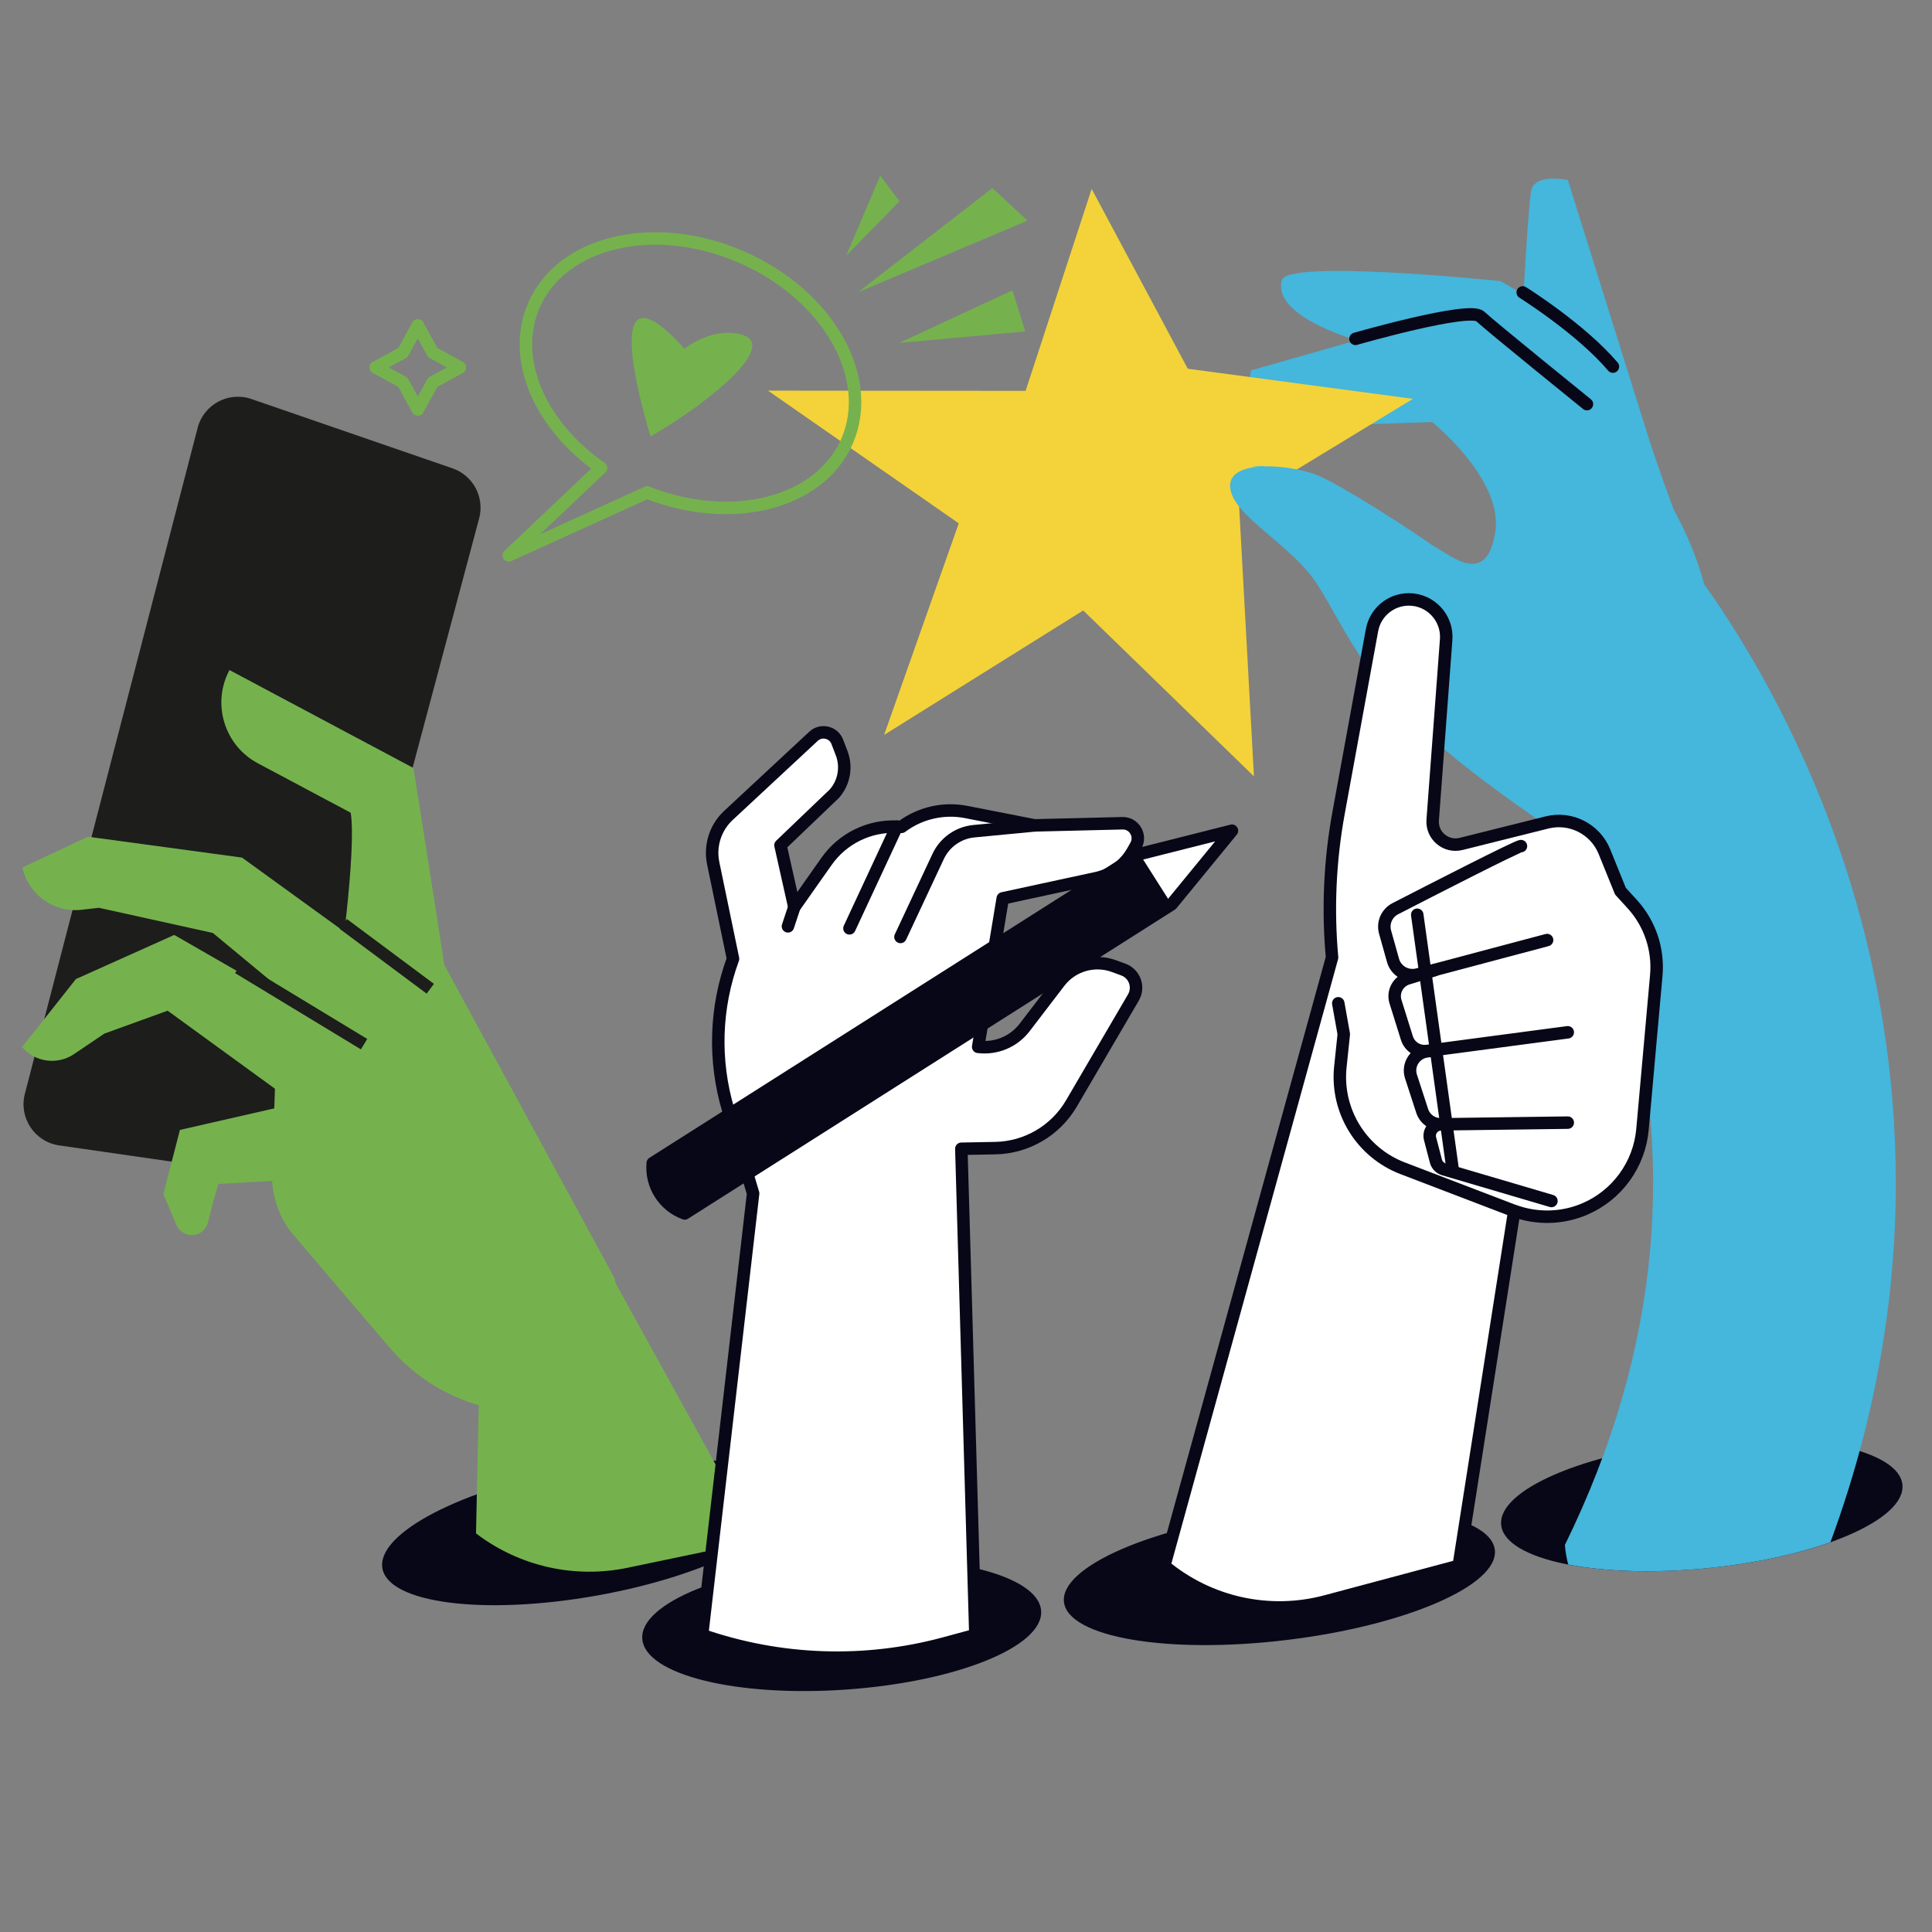 <?xml version="1.0" encoding="UTF-8"?>
<svg xmlns="http://www.w3.org/2000/svg" id="accompagnement-sur-mesure" viewBox="0 0 700 700">
  <rect x="0" y="0" width="700" height="700" fill="#808080" stroke="none"/>
  <defs>
    <style>
      .cls-1, .cls-2 {
        fill: #fff;
      }

      .cls-1, .cls-3 {
        stroke: #080717;
      }

      .cls-1, .cls-3, .cls-4 {
        stroke-linecap: round;
        stroke-linejoin: round;
        stroke-width: 4.52px;
      }

      .cls-3, .cls-4, .cls-5 {
        fill: none;
      }

      .cls-4 {
        stroke: #75b24e;
      }

      .cls-5 {
        stroke: #1d1d1b;
        stroke-miterlimit: 10;
        stroke-width: 4.42px;
      }

      .cls-6 {
        fill: #f3d339;
      }

      .cls-7 {
        fill: #45b6dc;
      }

      .cls-8 {
        fill: #080717;
      }

      .cls-9 {
        fill: #1d1d1b;
      }

      .cls-10 {
        fill: #75b24e;
      }
    </style>
  </defs>
  <path class="cls-8" d="M285.83,541.93c2.27,12.7-28.86,28.89-69.52,36.16-40.67,7.27-75.48,2.88-77.75-9.82-2.27-12.7,28.86-28.89,69.52-36.16,40.67-7.27,75.48-2.88,77.75,9.82Z"></path>
  <path class="cls-8" d="M377.22,583.63c.91,12.96-30.7,25.73-70.61,28.53-39.91,2.8-72.99-5.43-73.9-18.39s30.7-25.73,70.61-28.53c39.91-2.8,72.99,5.43,73.9,18.39Z"></path>
  <path class="cls-8" d="M541.6,561.5c1.56,12.81-32.13,27.44-75.23,32.68-43.11,5.24-79.32-.89-80.87-13.7-1.56-12.81,32.13-27.44,75.23-32.68,43.11-5.24,79.32.89,80.87,13.7Z"></path>
  <path class="cls-8" d="M689.28,537.92c1.27,12.67-30.24,26.21-70.39,30.24-40.14,4.03-73.72-2.98-74.99-15.66-1.27-12.67,30.24-26.21,70.39-30.24,40.14-4.03,73.72,2.98,74.99,15.66Z"></path>
  <g>
    <path class="cls-9" d="M71.6,155.05L9.01,396.31c-2.25,8.69,3.55,17.41,12.43,18.69l74.9,10.8c7.56,1.09,14.74-3.65,16.71-11.03l60.55-226.95c2.04-7.64-2.17-15.55-9.65-18.13l-72.86-25.12c-8.3-2.86-17.29,1.96-19.49,10.46Z"></path>
    <path class="cls-10" d="M165.13,390.73l-29.48-13.46c-1.72-.62-13.14-21.9-13.14-21.9,0,0,6.78-46.96,4.56-60.9l-33.62-17.9c-12.18-6.48-16.8-21.62-10.31-33.8h0l66.65,35.49.98,6.13c.04.25,3.97,24.84,7.76,49.37,8.15,52.71,8.03,53.04,6.61,56.97Z"></path>
    <path class="cls-10" d="M135.85,386.71l-58.73-48.68-41.27-9.12-6.3.72c-10.02,1.15-19.28-5.47-21.43-15.32h0l23.79-11.15,55.78,7.56,70.03,50.74-21.87,25.24Z"></path>
    <path class="cls-10" d="M110.3,402.23l-49.57-36.04-22.92,8.3-10.98,7.42c-6.01,4.06-14.1,2.98-18.83-2.52h0l19.5-24.66,35.63-15.99,68.78,39.57-21.61,23.91Z"></path>
    <path class="cls-10" d="M64,443.98l-4.8-11.38,5.99-23.21,49.45-11.29,4.69,28.62-40.24,2.24-1.76,6.12-2.02,7.88c-1.41,5.5-8.94,6.18-11.31,1.02Z"></path>
    <path class="cls-10" d="M100.03,382.2l-1.44,42.8c-.28,8.27,2.54,16.35,7.92,22.64l34.63,40.59c9.61,11.26,22.66,19.06,37.13,22.18l17.9,3.86,32.35-26.35-5.88-24.86-67.36-123.93-55.24,43.06Z"></path>
    <line class="cls-5" x1="86.33" y1="350.69" x2="131.91" y2="378.32"></line>
    <line class="cls-5" x1="155.9" y1="358.24" x2="124.37" y2="334.75"></line>
    <path class="cls-10" d="M174.45,462.74l-1.98,92.84h0c15.63,11.93,35.67,16.47,54.92,12.45l47.1-9.84-76.48-138.65-23.56,43.2Z"></path>
  </g>
  <g>
    <path class="cls-7" d="M596.47,155.95l-28.41-90.73s-12.13-2.62-13.31,3.98c-1.17,6.61-3.11,43.78-3.11,43.78,0,0,43.65,49.57,44.83,42.96Z"></path>
    <path class="cls-7" d="M464.45,101.51c2.09-7.73,79.18.34,79.18.34,0,0,25.4,14.13,33.53,23.5,8.13,9.38,15.59,18.36,19.3,30.59,3.71,12.23,14.65,41.53,14.65,41.53l-85.59-58.89-29.98-14.1s-34.93-8.82-31.11-22.98Z"></path>
    <path class="cls-3" d="M551.71,105.95s20.98,13.11,32.68,26.88"></path>
    <path class="cls-7" d="M619.34,220.59s-2.23-18.77-15.81-40.92c-4.52-7.38-10.31-15.14-17.69-22.71-15.64-16.03-29.1-27.95-38.31-35.62-7.84-6.53-18.4-8.73-28.21-5.94l-65.99,18.77s-5.11,18.65,10.99,19.97c7,.57,54.57-1.23,54.57-1.23,0,0,25.98,20.86,22.86,40-3.12,19.14-14.87,9.29-22.11,5.01-4.92-2.91-26.48,44.7.88,70.93,15.56,14.92,61.68,45.57,100.27,70.58l-1.44-118.83Z"></path>
    <path class="cls-3" d="M491.11,122.77s41.24-11.86,45.2-8.14c3.96,3.71,38.67,31.79,38.67,31.79"></path>
    <polygon class="cls-6" points="392.47 221.18 454.33 281.29 448.93 182.85 511.94 144.51 430.35 133.6 395.53 68.45 371.6 141.61 278.25 141.53 347.38 189.62 320.33 266.27 392.47 221.18"></polygon>
    <path class="cls-7" d="M519.89,198.25c-4.54-3.48-33.36-22.43-42.85-26.18-4.63-1.82-12.4-3.28-19.05-3.09,2.44-.28-8.63.14-2.35.15-5.88.57-10.35,2.71-9.93,7.47.93,10.49,22.27,20.59,31.67,35.27,9.41,14.68,20.48,42.11,51.65,63.68,8.62,5.97,26.7,12.34,46.05,21.63,11.91-4.09,20.41-10.81,24.06-20.07,9.37-23.76-74.71-75.39-79.25-78.87Z"></path>
  </g>
  <g>
    <path class="cls-1" d="M353.39,592.4l-5.08-176.18,12.27-.23c11.4-.21,21.86-6.35,27.62-16.19l22.45-38.38c2.2-3.77.47-8.61-3.63-10.12l-3.36-1.24c-7.15-2.64-15.19-.31-19.82,5.75l-12.58,16.44c-3.94,5.15-10.32,7.83-16.75,7.05h-.1s8.9-53.81,8.9-53.81l33.87-7.32c5.57-1.2,10.37-4.73,13.19-9.68l1.17-2.07c2.09-3.69-.64-8.25-4.87-8.14l-31.86.77-24.7-4.84c-8.09-1.59-16.48.27-23.14,5.13l-.35.25-1.7-.07c-10.05-.41-19.63,4.31-25.42,12.53l-11.7,16.61-5.02-22.41,19.49-18.65c3.56-4,4.59-9.65,2.69-14.66l-1.59-4.16c-1.35-3.54-5.85-4.59-8.62-2.01l-30.82,28.67c-4.74,4.41-6.83,10.98-5.52,17.32l7.18,34.64c-6.48,17.61-7.09,36.84-1.72,54.82l9,30.17-18.48,160h0c28.28,9.79,58.85,10.85,87.74,3.05l11.27-3.05Z"></path>
    <path class="cls-3" d="M326.26,339.48l13.65-29.17c2.4-5.13,7.34-8.61,12.98-9.15l21.93-2.1"></path>
    <line class="cls-3" x1="307.77" y1="336.36" x2="324.92" y2="299.52"></line>
    <line class="cls-3" x1="285.49" y1="335.63" x2="287.79" y2="328.67"></line>
    <path class="cls-2" d="M236.5,421.41l176.41-111.99,33.45-8.44-21.87,26.68-176.41,111.99h0c-7.56-2.74-12.31-10.23-11.58-18.24h0Z"></path>
    <path class="cls-8" d="M236.5,421.41l176.41-111.99,11.58,18.24-176.41,111.99h0c-7.56-2.74-12.31-10.23-11.58-18.24h0Z"></path>
    <path class="cls-3" d="M236.5,421.41l176.41-111.99,33.45-8.44-21.87,26.68-176.41,111.99h0c-7.56-2.74-12.31-10.23-11.58-18.24h0Z"></path>
  </g>
  <path class="cls-10" d="M235.72,158.11s-20.98-66.75,10.49-33.7c10.33,10.85-8,11.11-8,11.11,0,0,13.62-17.78,29.52-14.54,15.9,3.24-10.79,24.92-32.01,37.14Z"></path>
  <path class="cls-4" d="M306.93,159.79c10.08-23.3-7.15-53.18-38.49-66.75-31.34-13.57-64.93-5.68-75.01,17.61-8.44,19.49,2.26,43.59,24.34,58.89l-33.45,31.69,50.15-22.79c30.6,12.08,62.66,4.01,72.47-18.66Z"></path>
  <g>
    <polygon class="cls-10" points="310.94 105.85 359.55 68.16 372.29 79.94 310.94 105.85"></polygon>
    <polygon class="cls-10" points="325.85 124.22 366.82 105.2 371.46 120.08 325.85 124.22"></polygon>
    <polygon class="cls-10" points="306.58 92.66 318.95 63.64 325.89 72.91 306.58 92.66"></polygon>
  </g>
  <polygon class="cls-4" points="151.38 117.88 156.77 127.74 166.63 133.13 156.77 138.52 151.38 148.38 145.99 138.52 136.13 133.13 145.99 127.74 151.38 117.88"></polygon>
  <path class="cls-7" d="M566.99,559.8c.19,2.42.61,4.77,1.2,7.05,13.43,2.61,31.28,3.26,50.7,1.31,16.91-1.7,32.27-5.09,44.31-9.39,36.65-99.32,24.37-185.66,5.91-243.21-22.62-70.5-59.43-114.24-60.98-116.07l-33.56,28.56-33.7,28.39c.28.34,28.46,34.52,45.34,89.28,21.97,71.25,15.5,143.28-19.23,214.07Z"></path>
  <g>
    <path class="cls-1" d="M528.51,567.33l20.14-128.59c8.26,3,17.36,2.79,25.46-.66h0c11.78-5.01,19.85-16.11,20.99-28.86l5-55.81c.85-9.46-2.32-18.84-8.72-25.85l-4.27-4.68-5.79-14.3c-3.33-8.22-12.21-12.74-20.81-10.59l-31.13,7.78c-5.49,1.37-10.71-3.03-10.29-8.67l4.88-65.35c.59-7.86-5.64-14.57-13.52-14.57h0c-6.55,0-12.16,4.68-13.34,11.12l-12.12,66.24c-3.16,17.3-3.95,34.92-2.36,52.38l-60.79,220.41h0c16.28,13.53,38.11,18.33,58.56,12.86l48.09-12.86Z"></path>
    <path class="cls-3" d="M484.88,363.51l2,11.19-1.24,11.8c-1.68,15.96,7.58,31.05,22.57,36.79l39.9,15.27"></path>
    <path class="cls-3" d="M568.03,374.02l-50.98,6.76c-3.25.43-6.33-1.54-7.31-4.67l-4.12-13.16c-1.14-3.64.96-7.49,4.64-8.5l9.49-2.94"></path>
    <path class="cls-3" d="M568.03,406.75l-45.97.61c-3.07.04-5.82-1.92-6.77-4.84l-4.06-12.47c-1.39-4.27,1.53-8.74,6.01-9.16l3.8-.46"></path>
    <path class="cls-3" d="M551.07,306.56c-1.32,0-32.79,16.13-45.54,22.69-3.08,1.59-4.62,5.12-3.69,8.46l2.88,10.27c1.08,3.85,5.05,6.11,8.91,5.09l46.91-12.47"></path>
    <path class="cls-3" d="M562.12,435.14l-39-11.49c-1.4-.41-2.49-1.53-2.86-2.95l-2.12-8.11c-.68-2.6,1.24-5.15,3.92-5.23h0"></path>
    <line class="cls-3" x1="513.49" y1="331.43" x2="526.38" y2="424.08"></line>
  </g>
</svg>
